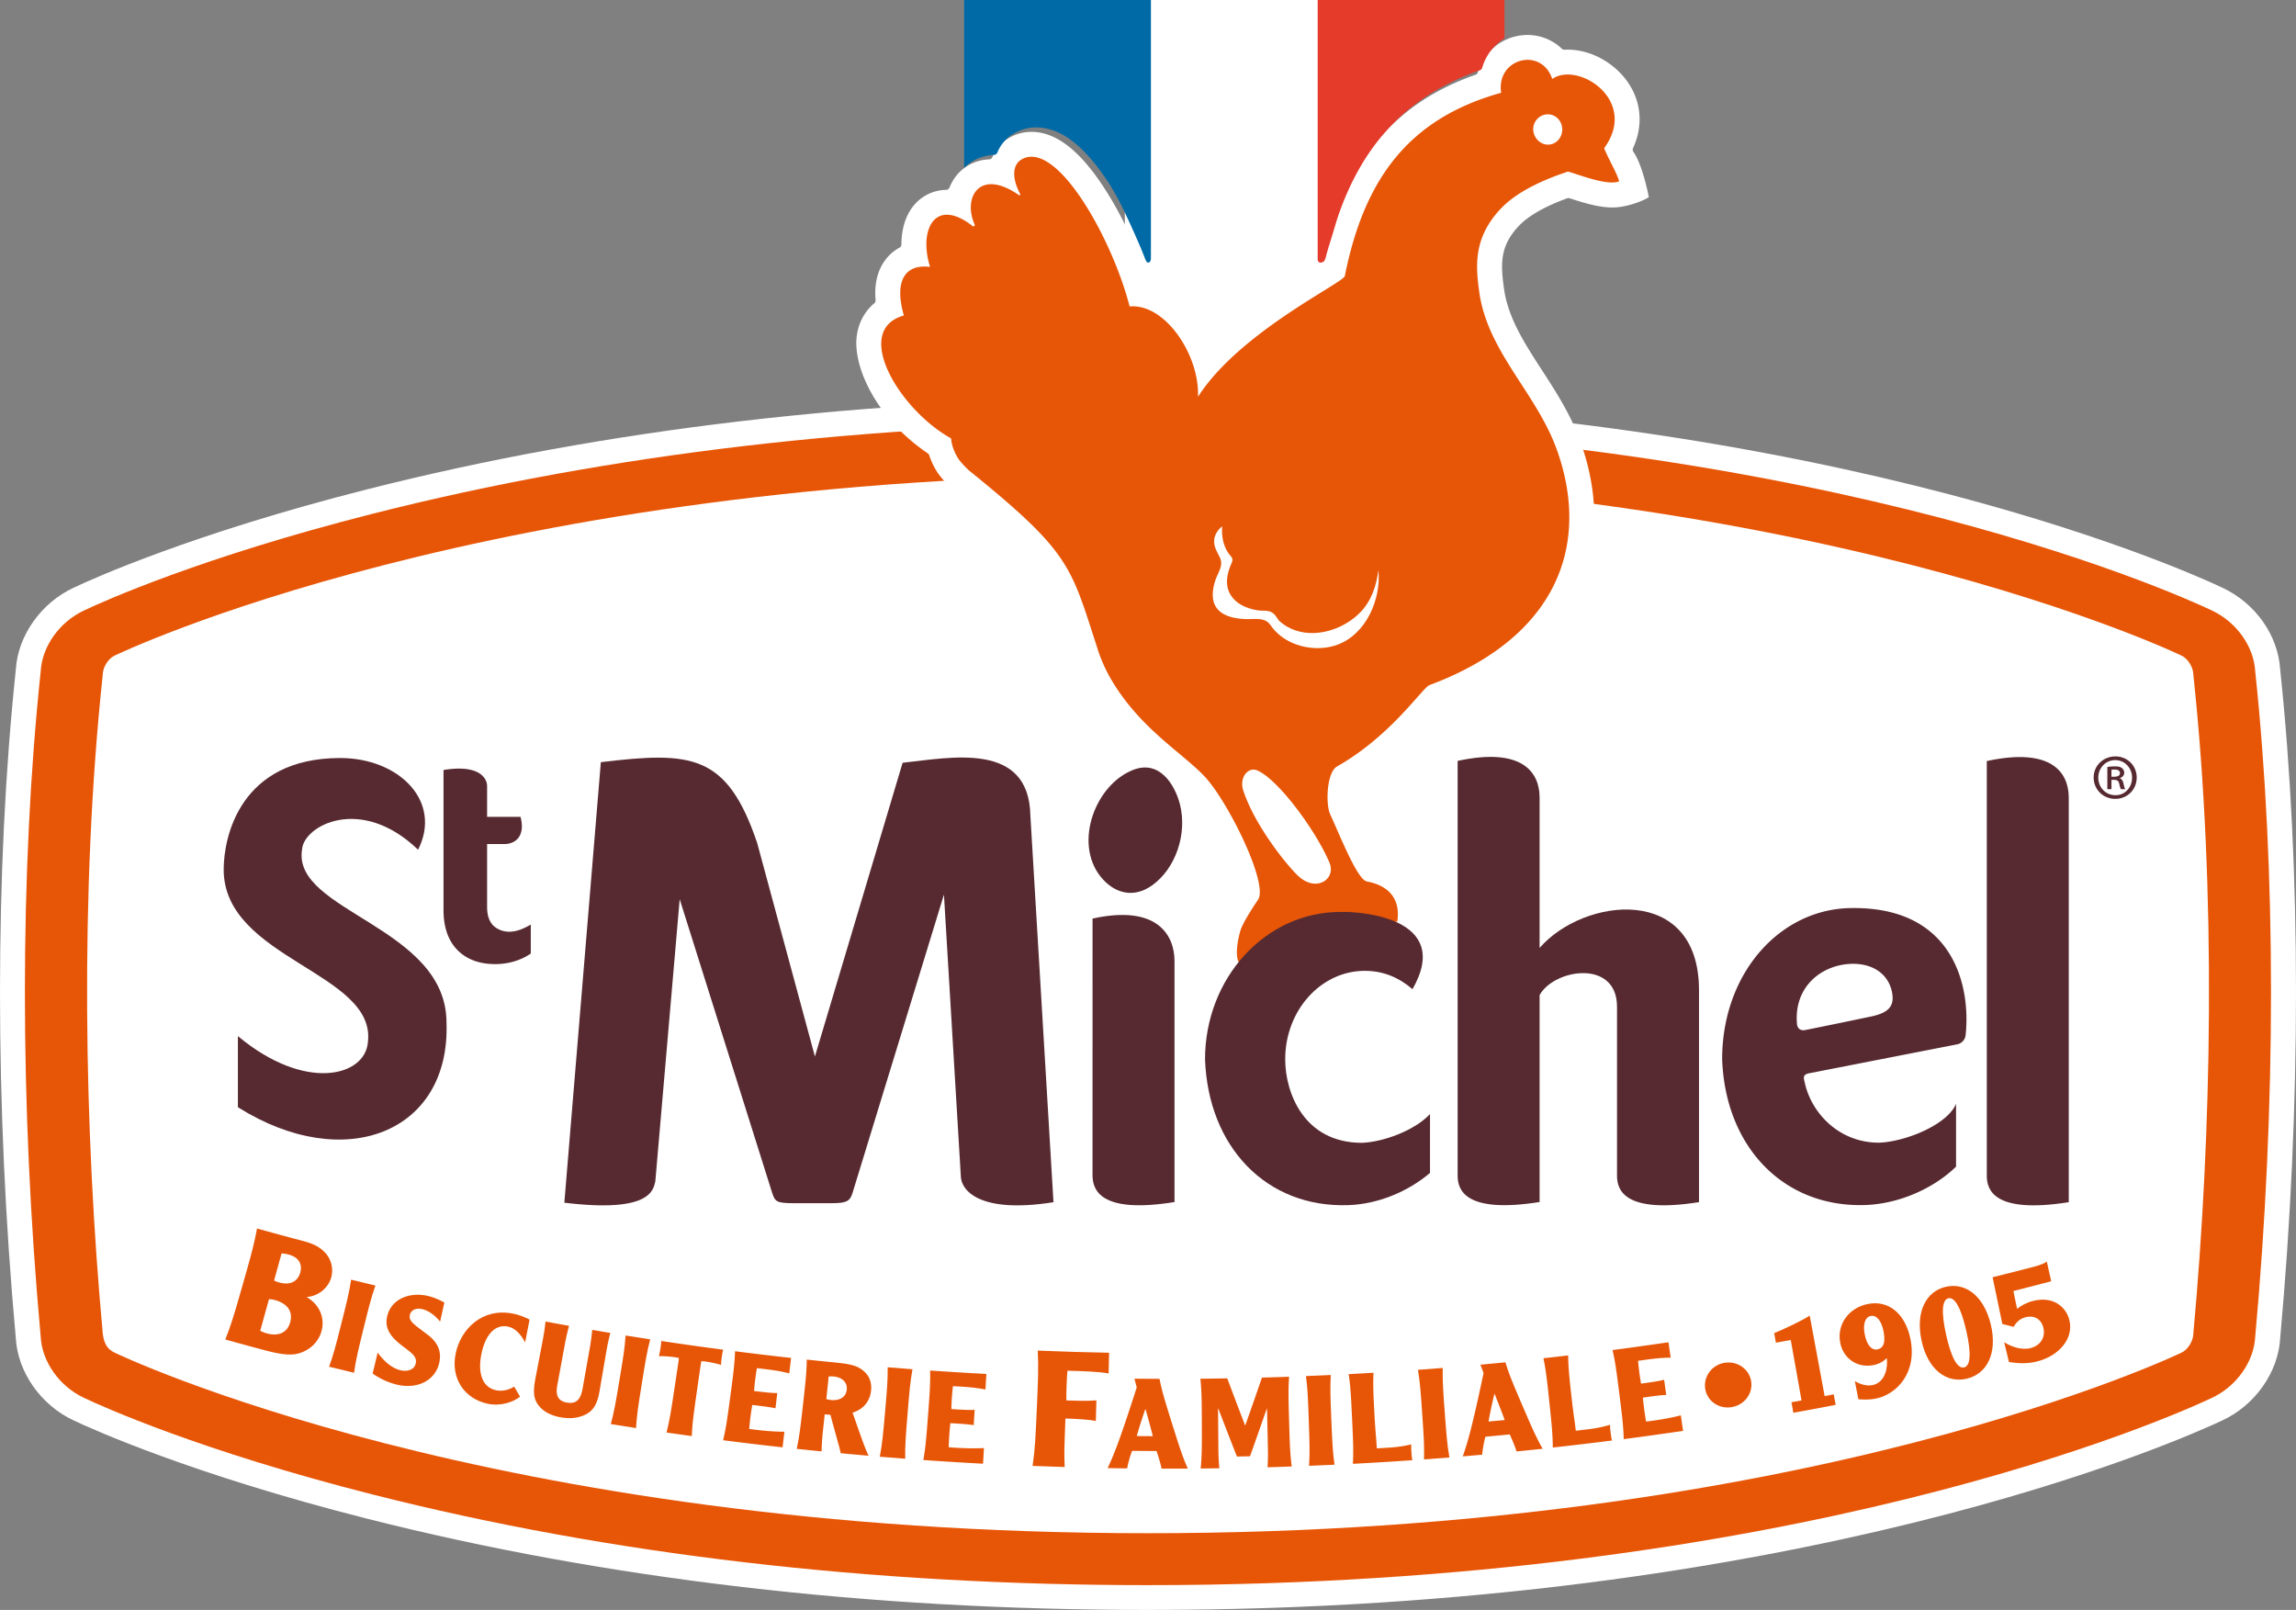 <?xml version="1.0" encoding="UTF-8" standalone="no"?>
<svg
   width="184.178"
   height="129.141"
   viewBox="0 0 184.178 129.141"
   version="1.1"
   id="svg45"
   xmlns="http://www.w3.org/2000/svg"
   xmlns:svg="http://www.w3.org/2000/svg">
  <rect x="0" y="0" width="184.178" height="129.141" fill="#808080" stroke="none"/>
  <defs
     id="defs45" />
  <g
     id="g45"
     transform="translate(-1.2430761e-4)">
    <g
       clip-path="url(#clip-33A1D595-2975-8204-CD33-3986620D186A)"
       id="g1">
      <path
         fill="#ffffff"
         d="m 92.09,129.141 c -22.397,0 -43.475,-2.463 -62.648,-7.322 -14.079,-3.567 -22.079,-7.193 -23.54,-7.883 -2.628,-1.228 -4.488,-3.879 -4.634,-6.606 -1.692,-18.567 -1.69,-37.612 0.003,-53.638 0.169,-2.722 2.04,-5.355 4.67,-6.565 1.446,-0.683 9.457,-4.311 23.473,-7.866 19.171,-4.862 40.258,-7.327 62.675,-7.327 52.46,0 82.883,13.65 86.179,15.207 2.653,1.241 4.471,3.81 4.64,6.551 1.693,16.026 1.694,35.07 0.002,53.639 -0.147,2.746 -2.02,5.403 -4.677,6.624 -3.29,1.548 -33.789,15.186 -86.144,15.186"
         id="path1" />
    </g>
    <g
       id="g2">
      <path
         fill="#e75607"
         d="m 92.086,127.151 c -22.23,0 -43.141,-2.442 -62.155,-7.26 -13.9,-3.522 -21.744,-7.076 -23.175,-7.753 -1.999,-0.934 -3.4,-2.925 -3.494,-4.94 C 1.576,88.72 1.576,69.788 3.264,53.863 3.371,51.849 4.78,49.87 6.776,48.952 c 1.514,-0.715 9.329,-4.245 23.128,-7.745 19.01,-4.82 39.93,-7.265 62.182,-7.265 52.023,0 82.068,13.479 85.323,15.015 v 10e-4 c 1.999,0.935 3.393,2.902 3.5,4.905 1.686,15.925 1.687,34.857 0,53.336 -0.092,2.025 -1.508,4.026 -3.516,4.95 -3.374,1.587 -33.446,15.002 -85.307,15.002"
         id="path2" />
    </g>
    <g
       id="g3">
      <path
         fill="#ffffff"
         d="m 175.942,106.982 c 0,0.579 -0.453,1.3 -0.952,1.521 -0.13,0.056 -29.95,14.483 -82.897,14.483 -52.949,0 -82.77,-14.427 -82.897,-14.483 -0.557,-0.26 -0.853,-0.694 -0.952,-1.521 -1.48,-16.147 -1.863,-35.407 0,-52.877 0,-0.58 0.453,-1.3 0.952,-1.517 0.126,-0.056 29.905,-14.489 82.897,-14.489 52.99,0 82.767,14.433 82.897,14.489 0.499,0.217 0.952,0.937 0.952,1.517 1.862,17.47 1.479,36.73 0,52.877"
         id="path3" />
    </g>
    <g
       id="g4">
      <path
         fill="#e75607"
         d="m 24.136,99.498 c 0.664,0.175 1.338,0.364 1.898,0.936 a 2.11,2.11 0 0 1 0.547,1.999 c -0.21,0.816 -0.973,1.521 -1.952,1.603 l -0.007,0.026 c 0.903,0.514 1.472,1.538 1.178,2.681 -0.236,0.917 -0.961,1.551 -1.773,1.8 -0.722,0.229 -1.63,0.076 -2.83,-0.244 a 286.203,286.203 0 0 1 -3.125,-0.852 c 0.499,-1.248 0.796,-2.296 1.402,-4.416 0.605,-2.12 0.903,-3.169 1.142,-4.488 1.172,0.326 2.345,0.644 3.52,0.955 m -3.262,7.25 c 0.126,0.061 0.286,0.144 0.55,0.214 0.898,0.24 1.625,-0.042 1.857,-0.907 0.263,-0.977 -0.383,-1.546 -1.245,-1.776 a 2.652,2.652 0 0 0 -0.458,-0.069 l -0.704,2.539 m 1.115,-4.039 c 0.092,0.066 0.285,0.13 0.426,0.168 1.022,0.273 1.517,-0.23 1.672,-0.805 0.191,-0.714 -0.163,-1.236 -0.946,-1.444 a 2.383,2.383 0 0 0 -0.556,-0.082 l -0.596,2.163"
         id="path4" />
    </g>
    <g
       id="g5">
      <path
         fill="#e75607"
         d="m 30.115,103.12 c -0.348,0.986 -0.55,1.808 -0.96,3.474 -0.409,1.666 -0.611,2.49 -0.755,3.523 -0.667,-0.16 -1.334,-0.32 -2,-0.485 0.357,-0.982 0.564,-1.804 0.984,-3.467 0.42,-1.663 0.627,-2.484 0.781,-3.516 0.65,0.159 1.299,0.316 1.95,0.471"
         id="path5" />
    </g>
    <g
       id="g6">
      <path
         fill="#e75607"
         d="m 30.297,108.492 c 0.184,0.27 0.903,1.214 1.832,1.423 0.607,0.137 1.111,-0.073 1.216,-0.535 0.126,-0.551 -0.269,-0.813 -1.102,-1.445 -0.923,-0.707 -1.415,-1.392 -1.18,-2.372 0.33,-1.364 1.782,-1.936 3.211,-1.62 0.484,0.108 0.938,0.3 1.371,0.539 l -0.342,1.536 c -0.365,-0.461 -0.876,-0.882 -1.443,-1.009 -0.566,-0.126 -0.904,0.139 -0.977,0.453 -0.121,0.52 0.304,0.753 1.417,1.597 0.978,0.74 1.096,1.528 0.934,2.257 -0.284,1.3 -1.593,2.159 -3.374,1.758 a 5.741,5.741 0 0 1 -1.968,-0.895 l 0.405,-1.687"
         id="path6" />
    </g>
    <g
       id="g7">
      <path
         fill="#e75607"
         d="m 42.124,107.675 c -0.202,-0.378 -0.655,-1.121 -1.387,-1.265 -1.097,-0.215 -1.818,0.759 -2.11,2.152 -0.341,1.629 0.093,2.748 1.192,2.963 0.455,0.09 1.005,-0.02 1.424,-0.3 l 0.475,0.808 c -0.508,0.408 -1.49,0.787 -2.572,0.573 -1.911,-0.398 -3.025,-2.069 -2.583,-4.088 0.414,-1.895 2.102,-3.635 4.584,-3.148 0.465,0.091 0.954,0.277 1.335,0.483 l -0.358,1.822"
         id="path7" />
    </g>
    <g
       id="g8">
      <path
         fill="#e75607"
         d="m 45.648,106.35 c -0.204,0.764 -0.282,1.18 -0.376,1.696 l -0.563,3.046 c -0.147,0.793 0.01,1.283 0.767,1.416 0.82,0.142 1.118,-0.33 1.264,-1.154 l 0.524,-2.96 c 0.092,-0.517 0.166,-0.934 0.242,-1.72 0.484,0.083 0.968,0.165 1.452,0.245 a 18.884,18.884 0 0 0 -0.355,1.7 l -0.521,3.032 c -0.16,0.925 -0.48,1.486 -1.045,1.78 -0.58,0.31 -1.252,0.401 -2.066,0.258 -0.719,-0.126 -1.33,-0.431 -1.707,-0.88 -0.493,-0.582 -0.518,-1.172 -0.296,-2.331 l 0.527,-2.755 c 0.1,-0.515 0.179,-0.93 0.266,-1.715 0.629,0.116 1.257,0.23 1.887,0.342"
         id="path8" />
    </g>
    <g
       id="g9">
      <path
         fill="#e75607"
         d="m 52.157,107.438 c -0.266,1.01 -0.4,1.847 -0.67,3.54 -0.272,1.694 -0.406,2.53 -0.466,3.573 -0.675,-0.104 -1.35,-0.21 -2.025,-0.318 0.275,-1.009 0.415,-1.845 0.696,-3.536 0.282,-1.692 0.422,-2.528 0.49,-3.57 0.658,0.106 1.317,0.21 1.975,0.31"
         id="path9" />
    </g>
    <g
       id="g10">
      <path
         fill="#e75607"
         d="M 58.014,108.265 A 4.073,4.073 0 0 0 57.9,108.87 c -0.024,0.17 -0.063,0.45 -0.053,0.614 a 9.567,9.567 0 0 0 -1.206,-0.263 c -0.174,-0.023 -0.255,-0.035 -0.381,-0.032 -0.067,0.327 -0.18,1.178 -0.359,2.426 -0.244,1.697 -0.365,2.536 -0.407,3.579 -0.677,-0.092 -1.353,-0.188 -2.03,-0.285 0.26,-1.013 0.386,-1.85 0.64,-3.547 0.188,-1.247 0.325,-2.094 0.354,-2.426 -0.12,-0.037 -0.202,-0.05 -0.376,-0.075 a 9.632,9.632 0 0 0 -1.232,-0.08 c 0.055,-0.154 0.098,-0.434 0.126,-0.603 0.027,-0.17 0.07,-0.449 0.064,-0.613 1.656,0.249 3.314,0.482 4.974,0.7"
         id="path10" />
    </g>
    <g
       id="g11">
      <path
         fill="#e75607"
         d="m 63.457,108.925 -0.146,1.243 c -0.786,-0.21 -1.525,-0.295 -2.14,-0.368 l -0.452,-0.054 a 19.202,19.202 0 0 0 -0.232,1.831 c 0.827,0.1 1.425,0.169 1.866,0.168 -0.05,0.407 -0.098,0.815 -0.147,1.222 -0.431,-0.1 -1.031,-0.169 -1.861,-0.27 a 21.128,21.128 0 0 0 -0.244,1.923 c 1.177,0.173 2.365,0.235 2.82,0.224 l -0.145,1.253 a 282.152,282.152 0 0 1 -4.77,-0.569 c 0.243,-1.016 0.354,-1.856 0.582,-3.556 0.227,-1.7 0.339,-2.54 0.375,-3.583 1.497,0.191 2.995,0.37 4.494,0.536"
         id="path11" />
    </g>
    <g
       id="g12">
      <path
         fill="#e75607"
         d="m 67.048,109.296 c 1.002,0.108 1.56,0.21 2.016,0.515 0.602,0.408 0.881,0.968 0.813,1.712 -0.068,0.723 -0.469,1.47 -1.485,1.792 0.138,0.4 0.278,0.802 0.419,1.203 0.414,1.171 0.66,1.84 0.865,2.253 -0.746,-0.064 -1.492,-0.131 -2.238,-0.201 a 12.124,12.124 0 0 0 -0.227,-0.903 c -0.201,-0.725 -0.401,-1.45 -0.598,-2.176 -0.153,-0.014 -0.306,-0.03 -0.457,-0.045 l -0.132,1.244 c -0.056,0.522 -0.1,0.943 -0.12,1.732 -0.664,-0.066 -1.33,-0.135 -1.994,-0.205 0.221,-1.022 0.316,-1.864 0.507,-3.568 0.191,-1.705 0.286,-2.547 0.299,-3.59 0.777,0.082 1.554,0.162 2.332,0.237 m -0.764,2.926 c 0.07,0.027 0.234,0.064 0.358,0.076 0.776,0.086 1.23,-0.288 1.284,-0.83 0.054,-0.542 -0.315,-0.991 -1.087,-1.057 a 1.712,1.712 0 0 0 -0.364,0.005 l -0.19,1.806"
         id="path12" />
    </g>
    <g
       id="g13">
      <path
         fill="#e75607"
         d="m 73.196,109.832 c -0.186,1.029 -0.256,1.873 -0.394,3.583 -0.14,1.709 -0.21,2.553 -0.188,3.597 -0.68,-0.051 -1.36,-0.105 -2.04,-0.161 0.196,-1.026 0.272,-1.87 0.422,-3.579 0.15,-1.708 0.223,-2.552 0.212,-3.596 0.663,0.055 1.326,0.107 1.988,0.156"
         id="path13" />
    </g>
    <g
       id="g14">
      <path
         fill="#e75607"
         d="m 79.125,110.212 -0.075,1.248 c -0.795,-0.163 -1.537,-0.207 -2.155,-0.244 l -0.454,-0.028 a 20.146,20.146 0 0 0 -0.126,1.842 c 0.83,0.052 1.43,0.086 1.87,0.06 l -0.077,1.229 c -0.434,-0.075 -1.038,-0.11 -1.871,-0.162 a 21.953,21.953 0 0 0 -0.133,1.932 c 1.182,0.106 2.372,0.1 2.826,0.063 l -0.074,1.259 a 285.912,285.912 0 0 1 -4.789,-0.295 c 0.184,-1.029 0.247,-1.874 0.377,-3.584 0.13,-1.71 0.192,-2.555 0.168,-3.598 1.504,0.105 3.008,0.197 4.513,0.278"
         id="path14" />
    </g>
    <g
       id="g15">
      <path
         fill="#e75607"
         d="m 88.968,108.511 -0.038,1.66 c -0.867,-0.158 -2.157,-0.186 -3.304,-0.221 -0.019,0.181 -0.047,0.582 -0.068,1.191 -0.022,0.61 -0.024,1.012 -0.016,1.194 0.784,0.023 1.648,0.058 2.407,-0.004 l -0.044,1.646 c -0.492,-0.1 -1.626,-0.167 -2.241,-0.186 -0.067,-10e-4 -0.134,-0.004 -0.2,-0.006 l -0.06,1.66 c -0.024,0.673 -0.044,1.218 0.002,2.231 -0.858,-0.025 -1.716,-0.055 -2.574,-0.088 0.195,-1.33 0.242,-2.418 0.34,-4.62 0.096,-2.203 0.144,-3.291 0.073,-4.63 1.907,0.078 3.815,0.135 5.723,0.173"
         id="path15" />
    </g>
    <g
       id="g16">
      <path
         fill="#e75607"
         d="m 93.014,110.603 c 0.201,0.989 0.31,1.404 1.391,4.812 0.487,1.522 0.72,2.026 0.877,2.388 -0.702,0.004 -1.405,0.005 -2.108,0.004 -0.04,-0.273 -0.215,-0.859 -0.399,-1.414 -0.653,-0.003 -1.307,-0.007 -1.96,-0.014 a 8.982,8.982 0 0 0 -0.403,1.408 c -0.52,-0.006 -1.04,-0.014 -1.56,-0.023 0.54,-1.161 1.008,-2.343 2.333,-6.476 l -0.184,-0.698 c 0.67,0.007 1.341,0.011 2.013,0.013 m -0.54,4.598 c -0.11,-0.474 -0.45,-1.697 -0.58,-2.162 h -0.02 c -0.172,0.463 -0.563,1.68 -0.685,2.154 l 1.284,0.008"
         id="path16" />
    </g>
    <g
       id="g17">
      <path
         fill="#e75607"
         d="m 98.447,110.565 c 0.47,1.256 0.945,2.512 1.428,3.766 h 0.02 c 0.452,-1.276 0.896,-2.551 1.335,-3.828 0.726,-0.02 1.451,-0.042 2.177,-0.067 -0.072,1.042 -0.048,1.889 0.002,3.603 0.05,1.714 0.074,2.562 0.21,3.596 -0.647,0.023 -1.293,0.043 -1.94,0.062 0.046,-0.789 0.036,-1.213 0.024,-1.737 l -0.067,-2.965 h -0.02 a 412.347,412.347 0 0 1 -1.344,3.82 l -1.05,0.021 a 424.63,424.63 0 0 1 -1.494,-3.849 h -0.02 l 0.025,3.058 c 0.005,0.524 0.008,0.947 0.078,1.734 -0.498,0.007 -0.997,0.012 -1.496,0.017 0.101,-1.04 0.098,-1.888 0.092,-3.602 -0.007,-1.715 -0.011,-2.563 -0.117,-3.601 0.719,-0.006 1.438,-0.016 2.157,-0.028"
         id="path17" />
    </g>
    <g
       id="g18">
      <path
         fill="#e75607"
         d="m 106.75,110.294 c -0.06,1.043 -0.025,1.89 0.046,3.604 0.072,1.713 0.106,2.56 0.254,3.593 -0.681,0.032 -1.362,0.062 -2.043,0.089 0.07,-1.043 0.04,-1.89 -0.02,-3.604 -0.06,-1.714 -0.09,-2.56 -0.228,-3.595 0.664,-0.026 1.327,-0.055 1.991,-0.087"
         id="path18" />
    </g>
    <g
       id="g19">
      <path
         fill="#e75607"
         d="m 110.178,110.114 c -0.047,1.044 -0.002,1.89 0.091,3.602 0.05,0.937 0.136,1.74 0.175,2.466 0.321,-0.02 0.643,-0.039 0.964,-0.06 a 10.606,10.606 0 0 0 1.805,-0.26 c -0.018,0.224 -0.004,0.425 0.009,0.636 0.013,0.212 0.026,0.413 0.072,0.632 -1.589,0.11 -3.179,0.207 -4.769,0.29 0.057,-1.042 0.017,-1.89 -0.064,-3.602 -0.081,-1.713 -0.122,-2.56 -0.273,-3.592 0.663,-0.035 1.327,-0.073 1.99,-0.112"
         id="path19" />
    </g>
    <g
       id="g20">
      <path
         fill="#e75607"
         d="m 115.732,109.728 c -0.025,1.044 0.037,1.889 0.164,3.6 0.128,1.71 0.19,2.555 0.372,3.583 -0.68,0.054 -1.36,0.106 -2.04,0.155 0.036,-1.043 -0.022,-1.89 -0.138,-3.6 -0.117,-1.712 -0.174,-2.556 -0.347,-3.586 0.663,-0.048 1.326,-0.1 1.989,-0.152"
         id="path20" />
    </g>
    <g
       id="g21">
      <path
         fill="#e75607"
         d="m 120.76,109.277 c 0.3,0.964 0.45,1.366 1.873,4.648 0.639,1.464 0.921,1.942 1.115,2.286 -0.7,0.075 -1.4,0.147 -2.1,0.216 -0.068,-0.267 -0.3,-0.831 -0.54,-1.366 -0.65,0.064 -1.302,0.126 -1.954,0.185 a 8.883,8.883 0 0 0 -0.258,1.442 l -1.556,0.135 c 0.42,-1.21 0.767,-2.433 1.667,-6.68 l -0.254,-0.675 c 0.669,-0.061 1.338,-0.124 2.007,-0.19 m -0.06,4.629 c -0.16,-0.462 -0.628,-1.643 -0.803,-2.093 -0.007,0 -0.014,0 -0.022,0.002 -0.124,0.478 -0.393,1.729 -0.469,2.212 l 1.294,-0.121"
         id="path21" />
    </g>
    <g
       id="g22">
      <path
         fill="#e75607"
         d="m 125.794,108.724 c 0.014,1.045 0.106,1.887 0.297,3.591 0.103,0.933 0.235,1.73 0.315,2.452 l 0.961,-0.115 a 10.614,10.614 0 0 0 1.789,-0.363 c -0.003,0.224 0.02,0.424 0.046,0.635 0.026,0.21 0.05,0.41 0.108,0.627 -1.582,0.2 -3.166,0.388 -4.75,0.563 -0.004,-1.045 -0.092,-1.888 -0.271,-3.594 -0.179,-1.706 -0.269,-2.548 -0.479,-3.57 0.662,-0.073 1.323,-0.148 1.984,-0.226"
         id="path22" />
    </g>
    <g
       id="g23">
      <path
         fill="#e75607"
         d="m 133.84,107.668 0.176,1.239 c -0.815,-0.002 -1.551,0.103 -2.166,0.188 l -0.45,0.063 c 0.012,0.181 0.052,0.553 0.1,0.913 0.046,0.36 0.106,0.729 0.141,0.917 0.826,-0.113 1.423,-0.199 1.85,-0.312 l 0.169,1.22 c -0.442,0.012 -1.043,0.098 -1.87,0.213 a 21.83,21.83 0 0 0 0.254,1.92 c 1.182,-0.132 2.349,-0.374 2.788,-0.5 0.06,0.416 0.12,0.832 0.178,1.248 -1.586,0.234 -3.173,0.455 -4.762,0.663 -0.023,-1.045 -0.13,-1.886 -0.344,-3.587 -0.214,-1.702 -0.32,-2.543 -0.55,-3.56 1.496,-0.196 2.992,-0.404 4.486,-0.625"
         id="path23" />
    </g>
    <g
       id="g24">
      <path
         fill="#e75607"
         d="m 138.342,109.316 c 1.014,-0.166 1.966,0.49 2.129,1.476 0.163,0.985 -0.538,1.914 -1.568,2.082 -1.03,0.167 -1.97,-0.494 -2.118,-1.48 -0.148,-0.989 0.543,-1.913 1.557,-2.078"
         id="path24" />
    </g>
    <g
       id="g25">
      <path
         fill="#e75607"
         d="m 147.095,111.846 0.158,0.843 c -1.132,0.22 -2.265,0.43 -3.398,0.635 l -0.148,-0.845 0.806,-0.146 -0.864,-4.847 -1.194,0.217 -0.134,-0.771 c 0.794,-0.316 2.162,-0.962 2.85,-1.4 l 1.196,6.454 0.728,-0.14"
         id="path25" />
    </g>
    <g
       id="g26">
      <path
         fill="#e75607"
         d="m 148.792,110.789 c 0.49,0.285 0.982,0.403 1.422,0.314 1.047,-0.216 1.235,-1.474 1.138,-2.165 -0.255,0.262 -0.611,0.468 -1.048,0.558 -1.338,0.276 -2.451,-0.554 -2.688,-1.786 -0.284,-1.486 0.693,-2.793 2.184,-3.104 1.737,-0.363 3.024,0.822 3.433,2.72 0.608,2.811 -1.116,4.527 -2.745,4.859 -0.596,0.122 -1.123,0.075 -1.414,0.056 l -0.282,-1.452 m 2.29,-4.041 c -0.171,-0.83 -0.568,-1.283 -1.021,-1.188 -0.452,0.094 -0.64,0.669 -0.473,1.5 0.159,0.799 0.538,1.28 1.018,1.18 0.566,-0.119 0.64,-0.694 0.477,-1.492"
         id="path26" />
    </g>
    <g
       id="g27">
      <path
         fill="#e75607"
         d="m 159.695,106.24 c 0.551,2.294 -0.292,3.971 -1.935,4.354 -1.642,0.382 -3.123,-0.753 -3.62,-3.06 -0.494,-2.295 0.35,-3.942 1.942,-4.313 1.592,-0.371 3.064,0.735 3.613,3.02 m -1.972,0.479 c -0.442,-1.917 -0.95,-2.691 -1.431,-2.578 -0.483,0.112 -0.604,1.033 -0.175,2.953 0.432,1.93 0.94,2.706 1.435,2.591 0.493,-0.115 0.616,-1.039 0.17,-2.966"
         id="path27" />
    </g>
    <g
       id="g28">
      <path
         fill="#e75607"
         d="m 160.77,107.67 c 0.566,0.347 1.372,0.655 2.115,0.466 0.795,-0.202 1.22,-0.867 1.023,-1.646 -0.189,-0.739 -0.783,-0.994 -1.432,-0.828 -0.573,0.146 -0.842,0.59 -0.948,0.77 -0.302,-0.075 -0.604,-0.151 -0.905,-0.228 l -0.784,-3.75 c 1.121,-0.278 2.242,-0.563 3.36,-0.855 0.47,-0.123 0.818,-0.27 0.988,-0.405 l 0.354,1.582 c -1.01,0.267 -2.02,0.53 -3.033,0.786 l 0.297,1.43 c 0.265,-0.233 0.725,-0.495 1.263,-0.634 1.644,-0.425 2.657,0.488 2.921,1.495 0.404,1.524 -0.848,2.915 -2.57,3.353 -0.9,0.23 -1.678,0.136 -2.267,0.05 l -0.383,-1.586"
         id="path28" />
    </g>
    <g
       id="g29">
      <path
         fill="#ffffff"
         d="m 90.231,42.069 h 16.996 V 0 H 90.23 Z"
         id="path29" />
    </g>
    <g
       id="g30">
      <path
         fill="#ffffff"
         d="m 99.7,79.394 c -0.754,0 -1.447,-0.35 -1.901,-0.959 -0.894,-1.197 -0.597,-3.075 -0.19,-4.44 0.014,-0.046 0.03,-0.092 0.047,-0.137 0.223,-0.59 0.645,-1.352 1.328,-2.396 a 0.298,0.298 0 0 0 0.045,-0.21 c -0.252,-1.616 -2.353,-5.957 -3.835,-7.569 -0.482,-0.518 -1.145,-1.074 -1.912,-1.716 -1.757,-1.472 -3.928,-3.29 -5.68,-6.125 a 14.17,14.17 0 0 1 -1.52,-3.349 L 85.765,51.51 c -1.777,-5.514 -2.05,-6.362 -9.31,-12.226 a 1.878,1.878 0 0 1 -0.094,-0.08 c -0.118,-0.109 -0.73,-0.68 -1.148,-1.288 l -0.044,-0.068 a 6.025,6.025 0 0 1 -0.63,-1.329 0.302,0.302 0 0 0 -0.117,-0.155 c -4.089,-2.765 -5.99,-6.879 -5.702,-9.345 0.127,-1.087 0.614,-2.018 1.41,-2.691 a 0.3,0.3 0 0 0 0.106,-0.255 c -0.111,-1.303 0.154,-2.39 0.787,-3.23 a 3.508,3.508 0 0 1 1.13,-0.976 0.3,0.3 0 0 0 0.157,-0.262 c 0.001,-1.17 0.3,-2.193 0.862,-2.96 a 3.432,3.432 0 0 1 2.722,-1.415 0.3,0.3 0 0 0 0.273,-0.189 c 0.095,-0.238 0.214,-0.465 0.351,-0.676 0.627,-0.957 1.658,-1.533 2.827,-1.581 a 0.3,0.3 0 0 0 0.266,-0.187 3.123,3.123 0 0 1 1.397,-1.572 3.548,3.548 0 0 1 1.733,-0.447 c 2.082,0 4.12,1.674 6.227,5.12 1.241,2.03 2.39,4.542 3.15,6.894 0.03,0.094 0.105,0.167 0.2,0.196 1.05,0.311 2.041,0.949 2.946,1.895 0.67,0.7 1.245,1.521 1.712,2.442 a 0.3,0.3 0 0 0 0.473,0.084 c 2.584,-2.416 5.722,-4.363 7.598,-5.526 l 0.03,-0.02 c 0.303,-0.187 0.623,-0.386 0.88,-0.55 a 0.3,0.3 0 0 0 0.131,-0.187 c 1.769,-7.874 5.668,-12.618 12.272,-14.93 a 0.3,0.3 0 0 0 0.19,-0.2 4.08,4.08 0 0 1 0.831,-1.542 4.153,4.153 0 0 1 3.156,-1.448 c 1.027,0 2.003,0.39 2.748,1.1 0.056,0.053 0.13,0.082 0.208,0.082 h 0.015 c 0.081,-0.004 0.163,-0.006 0.245,-0.006 2.091,0 4.232,1.335 5.205,3.246 0.739,1.45 0.753,3.103 0.041,4.654 a 0.3,0.3 0 0 0 0.037,0.312 c 0.116,0.156 0.709,1.055 1.227,3.612 -0.358,0.28 -1.785,0.836 -2.881,0.836 h -0.065 c -1.067,-0.001 -2.268,-0.366 -3.406,-0.74 a 0.306,0.306 0 0 0 -0.197,0.004 c -1.69,0.614 -2.99,1.34 -3.76,2.096 -1.653,1.663 -1.59,3.128 -1.306,5.174 0.328,2.327 1.642,4.355 3.034,6.503 1.175,1.814 2.391,3.69 3.16,5.928 1.529,4.398 1.38,8.646 -0.433,12.285 -1.907,3.831 -5.494,6.79 -10.66,8.796 a 0.303,0.303 0 0 0 -0.112,0.077 c -0.123,0.132 -0.286,0.317 -0.434,0.483 l -0.044,0.05 c -1.175,1.326 -3.362,3.794 -6.46,5.657 a 0.3,0.3 0 0 0 -0.14,0.202 c -0.077,0.408 -0.088,1.02 -0.025,1.335 a 0.287,0.287 0 0 0 0.021,0.066 c 0.15,0.326 0.308,0.687 0.477,1.074 0.37,0.84 1.056,2.405 1.502,3.146 a 0.3,0.3 0 0 0 0.17,0.133 c 2.466,0.738 3.753,2.778 3.36,5.324 a 2.01,2.01 0 0 1 -1.57,1.653 c -0.214,0.044 -0.747,0.119 -1.916,0.119 -0.513,0 -1.096,-0.015 -1.731,-0.044 a 9.411,9.411 0 0 0 -0.43,-0.01 c -2.516,0 -5.098,0.8 -6.005,1.86 -0.581,0.678 -1.495,1.58 -2.713,1.58"
         id="path30" />
    </g>
    <g
       id="g31">
      <path
         fill="#e75607"
         d="m 77.714,37.726 c 0,0 -0.54,-0.495 -0.849,-0.944 -0.348,-0.556 -0.527,-1.104 -0.572,-1.617 -4.183,-2.32 -7.964,-8.683 -3.788,-9.861 -0.792,-2.753 0.08,-4.147 2.103,-3.895 -0.935,-2.96 0.38,-5.651 3.419,-3.272 0.088,0.055 0.207,-0.004 0.14,-0.167 -0.935,-2.13 0.413,-4.52 3.57,-2.318 0.074,0.055 0.124,-0.011 0.087,-0.107 -0.745,-1.442 -0.525,-2.4 0.152,-2.774 2.825,-1.56 7.268,6.437 8.638,11.81 2.86,-0.258 5.636,3.934 5.483,7.255 3.255,-5.115 11.431,-9.027 11.775,-9.674 1.544,-7.742 5.079,-12.647 12.547,-14.72 -0.426,-2.743 3.214,-3.729 4.098,-1.11 2.065,-1.44 6.966,1.716 4.164,5.554 0.275,0.738 1.062,2.066 1.202,2.657 -0.93,0.403 -3.382,-0.595 -4.097,-0.78 -1.62,0.528 -3.84,1.438 -5.236,2.811 -2.386,2.4 -2.183,4.724 -1.884,6.873 0.686,4.863 4.683,8.151 6.284,12.806 2.617,7.531 -0.08,14.89 -10.278,18.702 -0.563,0.202 -3.08,4.074 -7.418,6.524 -0.853,0.502 -0.913,3.068 -0.554,3.83 0.79,1.715 2.167,5.215 2.932,5.394 2,0.37 2.701,1.624 2.454,3.224 0,0 -0.707,0.147 -3.148,0.035 -2.517,-0.115 -6.396,0.62 -8.047,2.548 -1.816,2.12 -1.942,-0.006 -1.363,-1.948 0.215,-0.566 0.742,-1.434 1.398,-2.41 0.82,-1.288 -2.372,-7.774 -4.256,-9.825 -1.782,-1.914 -5.021,-3.747 -7.363,-7.539 A 12.205,12.205 0 0 1 87.993,51.889 C 85.875,45.375 85.873,44.315 77.714,37.726 m 28.922,31.448 c -1.059,-2.49 -3.972,-6.492 -5.692,-7.334 -0.779,-0.42 -1.56,0.49 -1.213,1.57 0.968,2.946 3.713,6.246 4.455,6.895 1.441,1.295 3.023,0.19 2.45,-1.131 M 124.256,11.6 c 0.645,-0.048 1.104,-0.642 1.061,-1.298 -0.051,-0.671 -0.582,-1.174 -1.24,-1.128 -0.641,0.046 -1.13,0.615 -1.085,1.278 0.054,0.661 0.62,1.192 1.263,1.148"
         id="path31" />
    </g>
    <g
       id="g32">
      <path
         fill="#ffffff"
         d="m 102.648,49.834 c -0.18,-0.169 -0.261,-0.412 -0.451,-0.581 -0.279,-0.249 -0.564,-0.27 -0.92,-0.27 -0.467,0 -0.966,-0.128 -1.394,-0.307 -0.751,-0.313 -1.345,-0.917 -1.442,-1.75 -0.058,-0.502 0.057,-1.01 0.234,-1.477 0.126,-0.333 0.32,-0.551 0.056,-0.84 -0.584,-0.635 -0.76,-1.555 -0.692,-2.391 -0.365,0.295 -0.637,0.704 -0.646,1.184 -0.009,0.513 0.257,0.887 0.466,1.327 0.307,0.644 -0.165,1.212 -0.364,1.806 -0.253,0.752 -0.38,1.715 0.2,2.355 0.534,0.592 1.435,0.73 2.19,0.769 0.712,0.036 1.56,-0.2 2.027,0.479 0.217,0.317 0.477,0.598 0.777,0.84 1.238,1 3.132,1.288 4.62,0.729 2.309,-0.868 3.49,-3.663 3.262,-5.992 -0.154,1.282 -0.565,2.519 -1.5,3.451 -0.954,0.953 -2.337,1.576 -3.693,1.613 -0.998,0.028 -1.981,-0.276 -2.73,-0.945"
         id="path32" />
    </g>
    <g
       id="g33">
      <path
         fill="#572a31"
         d="m 109.248,91.67 c -4.67,0 -6.153,-4.043 -6.153,-6.699 0,-3.919 2.86,-7.096 6.388,-7.096 1.478,0 2.74,0.537 3.822,1.473 3.288,-5.747 -4.207,-6.254 -5.798,-6.197 -5.989,0 -10.843,5.292 -10.843,11.82 0.253,7.045 4.937,11.924 11.49,11.699 2.397,-0.083 4.777,-1.078 6.556,-2.583 v -4.724 c -1.218,1.312 -3.747,2.248 -5.462,2.307"
         id="path33" />
    </g>
    <g
       id="g34">
      <path
         fill="#572a31"
         d="m 87.64,94.302 c 0.014,1.083 0.537,3.093 6.576,2.12 V 77.088 c 0,-2.077 -1.39,-4.55 -6.575,-3.405 z"
         id="path34" />
    </g>
    <g
       id="g35">
      <path
         fill="#572a31"
         d="M 123.502,76.036 V 63.981 c 0,-2.038 -1.39,-4.07 -6.575,-2.947 V 94.34 c 0.014,1.062 0.536,3.034 6.575,2.08 v -16.6 c 1.182,-2.116 6.21,-2.889 6.21,0.933 V 94.35 c 0.014,1.062 0.537,3.033 6.576,2.08 V 79.42 c 0,-8.55 -9.251,-7.454 -12.786,-3.383"
         id="path35" />
    </g>
    <g
       id="g36">
      <path
         fill="#572a31"
         d="m 159.375,94.353 c 0.013,1.063 0.536,3.034 6.575,2.08 V 63.994 c 0,-2.038 -1.39,-4.07 -6.575,-2.947 z"
         id="path36" />
    </g>
    <g
       id="g37">
      <path
         fill="#572a31"
         d="m 54.532,72.16 7.41,23.528 c 0.225,0.674 0.327,0.825 1.673,0.825 h 3.127 c 1.154,-0.003 1.437,-0.15 1.646,-0.825 l 7.332,-23.927 1.355,22.594 c 0.014,1.063 1.393,3.034 7.432,2.08 L 82.655,65.437 c -0.105,-5.99 -6.35,-4.672 -10.25,-4.252 L 65.37,84.747 60.738,67.617 c -2.426,-7.18 -5.306,-7.345 -12.54,-6.48 L 45.27,96.474 c 6.925,0.839 7.13,-1.014 7.298,-1.712 l 1.955,-22.634 z"
         id="path37" />
    </g>
    <g
       id="g38">
      <path
         fill="#572a31"
         d="m 145.205,86.076 c -0.61,0.102 -0.542,0.34 -0.426,0.795 0.507,2.333 2.674,4.789 5.95,4.789 2.05,-0.07 5.434,-1.392 6.18,-3.113 l -0.001,5.033 c -1.824,1.782 -4.62,2.989 -7.273,3.08 -6.553,0.225 -11.238,-4.653 -11.49,-11.699 0,-6.915 4.676,-12.122 10.456,-12.122 8.155,-0.066 9.496,6.33 9.073,10.207 a 0.843,0.843 0 0 1 -0.686,0.727 l -11.783,2.303 m -1.056,-3.943 c 0.035,0.375 0.296,0.57 0.669,0.489 1.181,-0.232 3.9,-0.794 5.282,-1.086 1.446,-0.306 1.845,-0.86 1.69,-1.846 -0.267,-1.615 -1.67,-2.494 -3.479,-2.365 -2.351,0.17 -4.417,1.936 -4.162,4.808"
         id="path38" />
    </g>
    <g
       id="g39">
      <path
         fill="#572a31"
         d="m 94.645,64.491 c -0.418,-1.586 -1.644,-3.531 -3.709,-2.749 -3.036,1.143 -4.828,5.808 -2.666,8.557 1.12,1.41 2.707,1.77 4.164,0.707 1.85,-1.322 2.835,-4.095 2.211,-6.515"
         id="path39" />
    </g>
    <g
       id="g40">
      <path
         fill="#572a31"
         d="m 24.231,68.137 c 0.113,-1.886 4.692,-4.414 9.307,0.023 1.962,-3.887 -1.537,-7.356 -6.246,-7.356 -8.018,0 -9.349,6.299 -9.349,8.946 0,7.182 12.286,8.252 11.566,13.865 -0.226,2.73 -5.026,4.003 -10.425,-0.503 v 5.704 c 8.568,5.389 17.052,2.028 16.733,-6.783 0,-7.718 -12.423,-8.905 -11.586,-13.896"
         id="path40" />
    </g>
    <g
       id="g41">
      <path
         fill="#572a31"
         d="m 42.578,74.164 v 2.318 c 0,0 -1.09,0.873 -2.92,0.853 -0.73,-0.006 -1.457,-0.146 -2.098,-0.485 -0.905,-0.478 -1.983,-1.533 -1.983,-3.845 V 61.766 c 1.774,-0.295 2.64,0.047 3.035,0.379 0.416,0.345 0.462,0.757 0.462,0.92 v 2.456 h 2.68 c 0.199,0.74 0.117,1.328 -0.185,1.704 -0.245,0.306 -0.652,0.481 -1.114,0.481 h -1.381 v 5.05 c 0,0.824 0.26,1.398 0.778,1.704 0.642,0.385 1.316,0.325 1.938,0.09 a 5.7,5.7 0 0 0 0.788,-0.386"
         id="path41" />
    </g>
    <g
       id="g42">
      <path
         fill="#006aa6"
         d="m 77.341,0 v 13.47 c 0.622,-0.635 1.463,-1.004 2.395,-1.043 a 0.301,0.301 0 0 0 0.266,-0.186 3.122,3.122 0 0 1 1.397,-1.573 3.551,3.551 0 0 1 1.733,-0.447 c 1.95,0 3.86,1.469 5.826,4.485 0.133,0.205 0.603,0.973 1.109,1.993 a 81.84,81.84 0 0 1 1.505,3.337 c 0.054,0.126 0.322,0.83 0.36,0.888 0.119,0.254 0.403,0.16 0.392,-0.24 V 0 Z"
         id="path42" />
    </g>
    <g
       id="g43">
      <path
         fill="#e43b2b"
         d="m 118.707,5.64 a 0.3,0.3 0 0 0 0.19,-0.2 c 0.164,-0.572 0.443,-1.09 0.832,-1.542 0.067,-0.08 0.485,-0.546 0.954,-0.82 V 0 H 105.7 v 20.773 c 0.007,0.348 0.273,0.338 0.468,0.216 0.07,-0.052 0.102,-0.106 0.16,-0.283 0.03,-0.088 0.054,-0.183 0.08,-0.294 0.039,-0.162 0.268,-0.921 0.32,-1.084 0.242,-0.761 0.467,-1.566 0.579,-1.895 2.044,-6.02 5.727,-9.807 11.4,-11.793"
         id="path43" />
    </g>
    <g
       id="g44">
      <path
         fill="#572a31"
         d="m 169.684,64.081 c -0.97,0 -1.737,-0.745 -1.737,-1.713 0,-0.947 0.767,-1.693 1.747,-1.693 0.96,0 1.706,0.746 1.706,1.693 0,0.968 -0.746,1.713 -1.716,1.713 z m 0.01,-0.296 c 0.757,0.011 1.333,-0.62 1.333,-1.4 0,-0.78 -0.576,-1.411 -1.354,-1.411 -0.767,0 -1.354,0.63 -1.354,1.4 0,0.792 0.587,1.411 1.376,1.411 z m -0.32,-0.48 h -0.33 v -1.778 c 0.181,-0.032 0.373,-0.053 0.618,-0.053 0.3,0 0.448,0.053 0.555,0.138 a 0.46,0.46 0 0 1 0.18,0.383 c 0,0.213 -0.159,0.352 -0.34,0.415 v 0.022 c 0.149,0.063 0.234,0.202 0.288,0.436 0.053,0.266 0.096,0.372 0.138,0.436 h -0.341 c -0.053,-0.064 -0.096,-0.223 -0.15,-0.457 -0.041,-0.202 -0.159,-0.288 -0.404,-0.288 h -0.213 z m 0,-1.001 h 0.224 c 0.235,0 0.459,-0.074 0.459,-0.277 0,-0.17 -0.117,-0.298 -0.426,-0.298 -0.129,0 -0.203,0.01 -0.256,0.021 z"
         id="path44" />
    </g>
  </g>
</svg>
